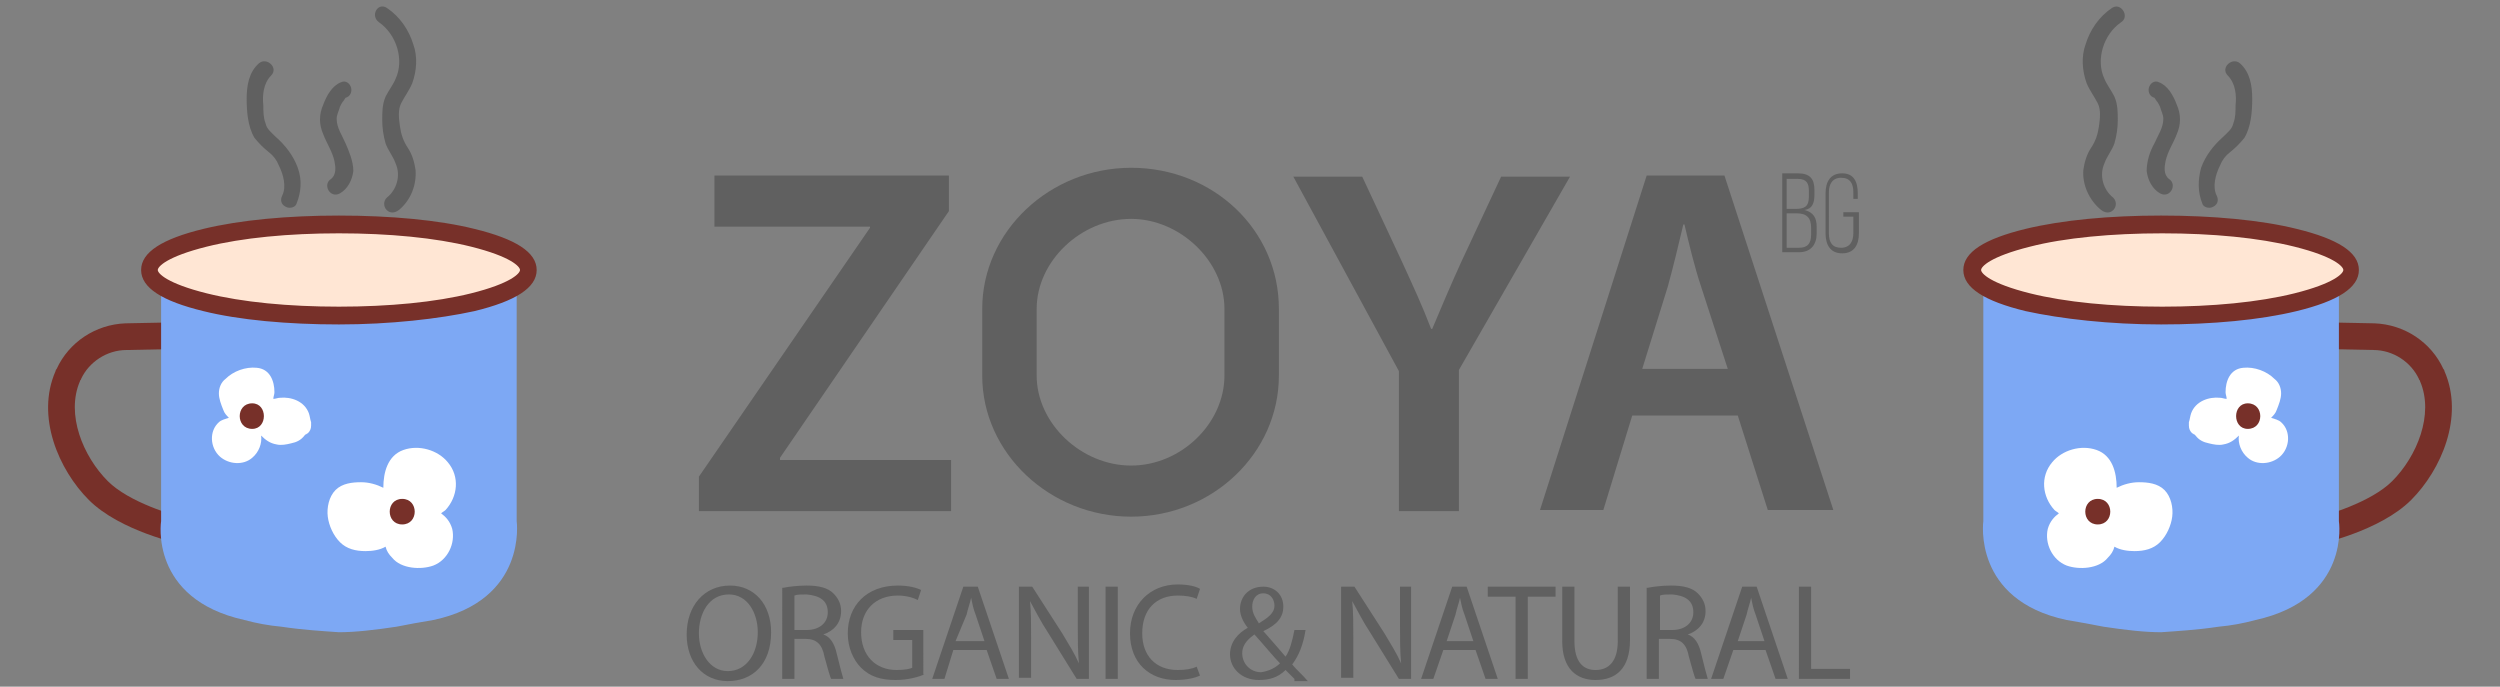 <?xml version="1.0" encoding="utf-8"?>
<!-- Generator: Adobe Illustrator 24.1.1, SVG Export Plug-In . SVG Version: 6.00 Build 0)  -->
<svg version="1.1" id="Layer_1" xmlns="http://www.w3.org/2000/svg" xmlns:xlink="http://www.w3.org/1999/xlink" x="0px" y="0px"
	 viewBox="0 0 225 61.8" style="enable-background:new 0 0 225 61.8;" xml:space="preserve">
<rect x="0" y="0" width="225" height="61.8" fill="#808080" stroke="none"/>
<style type="text/css">
	.st0{fill:#606060;}
	.st1{fill:#F7CDA9;}
	.st2{fill:#773029;}
	.st3{fill:#7DA8F4;}
	.st4{fill:#FFE6D4;}
	.st5{fill:#FFFFFF;}
</style>
<g>
	<g>
		<path class="st0" d="M198.1,15.1c0.4-1.1,1.1-2,2-2.8c0.4-0.4,0.8-0.7,0.9-1.2c0.2-0.5,0.2-1.1,0.2-1.6c0.1-0.9,0-2-0.7-2.7
			c-0.7-0.7,0.4-1.7,1.1-1.1c0.9,0.8,1.1,2,1.1,3.2c0,1.1-0.1,2.5-0.7,3.5c-0.4,0.5-0.8,0.9-1.3,1.3c-0.4,0.3-0.7,0.7-0.9,1.2
			c-0.4,0.8-0.7,1.9-0.3,2.7c0.2,0.4,0.1,0.8-0.3,1c-0.3,0.2-0.9,0.1-1-0.3C197.8,17.3,197.8,16.2,198.1,15.1z"/>
	</g>
	<g>
		<path class="st0" d="M193.9,12.9c0.3-0.7,0.8-1.4,0.8-2.2c0-0.4-0.2-0.7-0.3-1.1c-0.1-0.2-0.2-0.4-0.3-0.5c0,0-0.2-0.3-0.2-0.3
			c-0.4-0.1-0.6-0.5-0.5-0.9c0.1-0.4,0.5-0.7,0.9-0.5c0.8,0.3,1.3,1.2,1.6,2c0.4,0.9,0.4,1.8,0,2.7c-0.3,0.8-0.8,1.5-1,2.4
			c-0.1,0.5-0.2,1.2,0.3,1.6c0.8,0.5,0.1,1.8-0.8,1.3c-0.7-0.4-1.1-1.2-1.2-2C193.2,14.5,193.5,13.6,193.9,12.9z"/>
	</g>
	<g>
		<path class="st0" d="M187.5,15.3c0.1-0.7,0.3-1.4,0.7-2c0.4-0.6,0.6-1.2,0.7-1.9c0.1-0.7,0.2-1.5-0.1-2.1c-0.3-0.6-0.7-1.1-1-1.8
			c-0.4-1.1-0.5-2.4-0.1-3.5c0.4-1.3,1.2-2.5,2.4-3.3c0.8-0.5,1.6,0.8,0.8,1.3c-1.6,1.1-2.3,3.4-1.5,5.1c0.2,0.5,0.6,1,0.9,1.6
			c0.3,0.7,0.3,1.4,0.3,2.1c0,0.7-0.1,1.4-0.3,2.1c-0.2,0.6-0.7,1.2-0.9,1.8c-0.5,1.1-0.1,2.4,0.8,3.1c0.3,0.3,0.3,0.8,0,1.1
			c-0.3,0.3-0.7,0.3-1.1,0C188,18,187.4,16.6,187.5,15.3z"/>
	</g>
	<g>
		<path class="st0" d="M26.8,15.1c-0.4-1.1-1.1-2-2-2.8c-0.4-0.4-0.8-0.7-0.9-1.2c-0.2-0.5-0.2-1.1-0.2-1.6c-0.1-0.9,0-2,0.7-2.7
			c0.7-0.7-0.4-1.7-1.1-1.1c-0.9,0.8-1.1,2-1.1,3.2c0,1.1,0.1,2.5,0.7,3.5c0.4,0.5,0.8,0.9,1.3,1.3c0.4,0.3,0.7,0.7,0.9,1.2
			c0.4,0.8,0.7,1.9,0.3,2.7c-0.2,0.4-0.1,0.8,0.3,1c0.3,0.2,0.9,0.1,1-0.3C27.1,17.3,27.2,16.2,26.8,15.1z"/>
	</g>
	<g>
		<path class="st0" d="M31.1,12.9c-0.3-0.7-0.8-1.4-0.8-2.2c0-0.4,0.2-0.7,0.3-1.1c0.1-0.2,0.2-0.4,0.3-0.5c0,0,0.2-0.3,0.2-0.3
			c0.4-0.1,0.6-0.5,0.5-0.9c-0.1-0.4-0.5-0.7-0.9-0.5c-0.8,0.3-1.3,1.2-1.6,2c-0.4,0.9-0.4,1.8,0,2.7c0.3,0.8,0.8,1.5,1,2.4
			c0.1,0.5,0.2,1.2-0.3,1.6c-0.8,0.5-0.1,1.8,0.8,1.3c0.7-0.4,1.1-1.2,1.2-2C31.8,14.5,31.4,13.6,31.1,12.9z"/>
	</g>
	<g>
		<path class="st0" d="M37.4,15.3c-0.1-0.7-0.3-1.4-0.7-2c-0.4-0.6-0.6-1.2-0.7-1.9c-0.1-0.7-0.2-1.5,0.1-2.1c0.3-0.6,0.7-1.1,1-1.8
			c0.4-1.1,0.5-2.4,0.1-3.5c-0.4-1.3-1.2-2.5-2.4-3.3C34,0.2,33.3,1.4,34.1,2c1.6,1.1,2.3,3.4,1.5,5.1c-0.2,0.5-0.6,1-0.9,1.6
			c-0.3,0.7-0.3,1.4-0.3,2.1c0,0.7,0.1,1.4,0.3,2.1c0.2,0.6,0.7,1.2,0.9,1.8c0.5,1.1,0.1,2.4-0.8,3.1c-0.3,0.3-0.3,0.8,0,1.1
			c0.3,0.3,0.7,0.3,1.1,0C37,18,37.5,16.6,37.4,15.3z"/>
	</g>
	<g>
		<g>
			<g>
				<g>
					<path class="st0" d="M62.9,42.9l15.4-22.4v-0.1h-14v-4.6h21.1V19L70.2,41.2v0.2h15.4v4.6H62.9V42.9z"/>
					<path class="st0" d="M125.9,45.9V33.4l-9.5-17.5h6.2l3.6,7.7c1,2.2,1.8,3.9,2.6,6h0.1c0.8-1.9,1.6-3.8,2.6-6l3.6-7.7h6.2
						l-10,17.4v12.7H125.9z"/>
					<path class="st0" d="M146.9,37.4l-2.6,8.5h-5.7l9.6-30.1h7l9.8,30.1h-5.9l-2.7-8.5H146.9z M155.5,33.2l-2.4-7.4
						c-0.6-1.8-1.1-3.9-1.5-5.6h-0.1c-0.4,1.7-0.9,3.8-1.4,5.6l-2.3,7.4H155.5z"/>
					<g>
						<path class="st0" d="M161.8,15.6c1.1,0,1.5,0.5,1.5,1.5v0.4c0,0.8-0.2,1.3-0.9,1.4c0.8,0.2,1.1,0.7,1.1,1.5v0.6
							c0,1-0.5,1.7-1.6,1.7h-1.5v-7.1H161.8z M161.6,18.8c0.8,0,1.2-0.2,1.2-1.1v-0.5c0-0.7-0.2-1.1-1-1.1h-1v2.7H161.6z
							 M161.9,22.3c0.8,0,1.1-0.4,1.1-1.2v-0.6c0-0.9-0.4-1.3-1.3-1.3h-0.9v3.1H161.9z"/>
						<path class="st0" d="M167.2,17.4v0.5h-0.4v-0.6c0-0.8-0.3-1.3-1.1-1.3c-0.8,0-1.1,0.6-1.1,1.3V21c0,0.8,0.3,1.3,1.1,1.3
							c0.8,0,1.1-0.6,1.1-1.3v-1.5h-0.9v-0.4h1.4V21c0,1-0.4,1.8-1.5,1.8c-1.1,0-1.5-0.8-1.5-1.8v-3.6c0-1,0.4-1.8,1.5-1.8
							C166.8,15.6,167.2,16.3,167.2,17.4z"/>
					</g>
					<path class="st0" d="M115.1,33.8c0,7-6,12.7-13.3,12.7c-7.3,0-13.4-5.7-13.4-12.7v-6c0-7,6.1-12.7,13.4-12.7
						c7.4,0,13.3,5.6,13.3,12.7V33.8z M110.2,27.8c0-4.3-4-8.1-8.4-8.1c-4.5,0-8.5,3.8-8.5,8.1v6c0,4.3,4,8.1,8.5,8.1
						c4.5,0,8.4-3.8,8.4-8.1V27.8z"/>
					<g>
						<path class="st0" d="M69.4,56.9c0,2.9-1.7,4.4-3.9,4.4c-2.2,0-3.7-1.7-3.7-4.2c0-2.6,1.6-4.4,3.9-4.4
							C67.9,52.7,69.4,54.4,69.4,56.9z M62.9,57c0,1.8,1,3.4,2.6,3.4c1.7,0,2.7-1.6,2.7-3.5c0-1.7-0.9-3.4-2.6-3.4
							C63.8,53.5,62.9,55.2,62.9,57z"/>
						<path class="st0" d="M70.5,52.9c0.5-0.1,1.3-0.2,2.1-0.2c1.1,0,1.9,0.2,2.4,0.7c0.4,0.4,0.7,0.9,0.7,1.6
							c0,1.1-0.7,1.8-1.6,2.1v0c0.6,0.2,1,0.8,1.2,1.7c0.3,1.2,0.5,2,0.6,2.3h-1.1c-0.1-0.2-0.3-0.9-0.6-2c-0.2-1.1-0.7-1.6-1.7-1.6
							h-1v3.6h-1.1V52.9z M71.5,56.7h1.1c1.1,0,1.9-0.6,1.9-1.6c0-1.1-0.8-1.5-1.9-1.6c-0.5,0-0.9,0-1.1,0.1V56.7z"/>
						<path class="st0" d="M83.2,60.7c-0.5,0.2-1.4,0.5-2.6,0.5c-1.3,0-2.3-0.3-3.1-1.1c-0.7-0.7-1.2-1.8-1.2-3.1
							c0-2.5,1.7-4.3,4.5-4.3c1,0,1.7,0.2,2.1,0.4L82.6,54c-0.4-0.2-1-0.4-1.8-0.4c-2,0-3.3,1.3-3.3,3.3c0,2.1,1.3,3.4,3.2,3.4
							c0.7,0,1.2-0.1,1.4-0.2v-2.5h-1.7v-0.9h2.7V60.7z"/>
						<path class="st0" d="M85.8,58.5L85,61.1h-1.1l2.8-8.3H88l2.8,8.3h-1.1l-0.9-2.6H85.8z M88.6,57.7l-0.8-2.4
							c-0.2-0.5-0.3-1-0.4-1.5h0c-0.1,0.5-0.3,1-0.4,1.5L86,57.7H88.6z"/>
						<path class="st0" d="M91.7,61.1v-8.3h1.2l2.7,4.2c0.6,1,1.1,1.8,1.5,2.7l0,0c-0.1-1.1-0.1-2.1-0.1-3.4v-3.5h1v8.3h-1.1
							l-2.6-4.2c-0.6-0.9-1.1-1.9-1.6-2.8l0,0c0.1,1,0.1,2,0.1,3.4v3.5H91.7z"/>
						<path class="st0" d="M100.6,52.8v8.3h-1.1v-8.3H100.6z"/>
						<path class="st0" d="M108,60.8c-0.4,0.2-1.2,0.4-2.2,0.4c-2.3,0-4.1-1.5-4.1-4.2c0-2.6,1.8-4.4,4.3-4.4c1,0,1.7,0.2,2,0.4
							l-0.3,0.9c-0.4-0.2-1-0.3-1.7-0.3c-1.9,0-3.2,1.2-3.2,3.4c0,2,1.2,3.3,3.2,3.3c0.7,0,1.3-0.1,1.7-0.3L108,60.8z"/>
						<path class="st0" d="M116.5,61.1c-0.2-0.2-0.5-0.5-0.8-0.8c-0.7,0.7-1.5,0.9-2.4,0.9c-1.6,0-2.6-1.1-2.6-2.3
							c0-1.1,0.7-1.9,1.6-2.4v0c-0.4-0.5-0.7-1.1-0.7-1.7c0-1,0.7-2,2.1-2c1,0,1.8,0.7,1.8,1.8c0,0.9-0.5,1.6-1.8,2.2v0
							c0.7,0.8,1.5,1.7,2,2.3c0.4-0.6,0.6-1.4,0.8-2.4h1c-0.2,1.3-0.6,2.3-1.2,3.1c0.4,0.5,0.9,0.9,1.4,1.5H116.5z M115.2,59.7
							c-0.5-0.5-1.4-1.6-2.3-2.6c-0.4,0.3-1.1,0.8-1.1,1.7c0,0.9,0.7,1.7,1.7,1.7C114.2,60.4,114.8,60.1,115.2,59.7z M112.7,54.6
							c0,0.6,0.3,1,0.6,1.5c0.8-0.5,1.4-0.9,1.4-1.6c0-0.5-0.3-1.1-1-1.1C113,53.4,112.7,54,112.7,54.6z"/>
						<path class="st0" d="M120.7,61.1v-8.3h1.2l2.7,4.2c0.6,1,1.1,1.8,1.5,2.7l0,0c-0.1-1.1-0.1-2.1-0.1-3.4v-3.5h1v8.3h-1.1
							l-2.6-4.2c-0.6-0.9-1.1-1.9-1.6-2.8l0,0c0.1,1,0.1,2,0.1,3.4v3.5H120.7z"/>
						<path class="st0" d="M129.9,58.5l-0.9,2.6h-1.1l2.8-8.3h1.3l2.8,8.3h-1.1l-0.9-2.6H129.9z M132.6,57.7l-0.8-2.4
							c-0.2-0.5-0.3-1-0.4-1.5h0c-0.1,0.5-0.3,1-0.4,1.5l-0.8,2.4H132.6z"/>
						<path class="st0" d="M136.4,53.7h-2.5v-0.9h6.1v0.9h-2.5v7.4h-1.1V53.7z"/>
						<path class="st0" d="M141.7,52.8v4.9c0,1.9,0.8,2.6,1.9,2.6c1.2,0,2-0.8,2-2.6v-4.9h1.1v4.8c0,2.6-1.3,3.6-3.1,3.6
							c-1.7,0-3-1-3-3.5v-4.9H141.7z"/>
						<path class="st0" d="M148.3,52.9c0.5-0.1,1.3-0.2,2.1-0.2c1.1,0,1.9,0.2,2.4,0.7c0.4,0.4,0.7,0.9,0.7,1.6
							c0,1.1-0.7,1.8-1.6,2.1v0c0.6,0.2,1,0.8,1.2,1.7c0.3,1.2,0.5,2,0.6,2.3h-1.1c-0.1-0.2-0.3-0.9-0.6-2c-0.2-1.1-0.7-1.6-1.7-1.6
							h-1v3.6h-1.1V52.9z M149.4,56.7h1.1c1.1,0,1.9-0.6,1.9-1.6c0-1.1-0.8-1.5-1.9-1.6c-0.5,0-0.9,0-1.1,0.1V56.7z"/>
						<path class="st0" d="M156,58.5l-0.9,2.6h-1.1l2.8-8.3h1.3l2.8,8.3h-1.1l-0.9-2.6H156z M158.8,57.7l-0.8-2.4
							c-0.2-0.5-0.3-1-0.4-1.5h0c-0.1,0.5-0.3,1-0.4,1.5l-0.8,2.4H158.8z"/>
						<path class="st0" d="M161.9,52.8h1.1v7.4h3.5v0.9h-4.6V52.8z"/>
					</g>
				</g>
			</g>
		</g>
	</g>
	<g>
		<g>
			<path class="st1" d="M46.5,24.7"/>
		</g>
		<g>
			<path class="st1" d="M14.5,24.7"/>
		</g>
		<g>
			<path class="st2" d="M16.5,49c-0.2,0-5.7-1.2-8.5-4c-2.7-2.7-4.8-7.5-3-11.6c0-0.1,0.1-0.2,0.1-0.2c1.1-2.4,3.5-4,6.2-4.1l5-0.1
				l0.1,2.4l-5,0.1c-1.8,0-3.4,1.1-4.1,2.6c0,0.1-0.1,0.1-0.1,0.2c-1.3,3,0.3,6.8,2.5,9c1.9,1.9,5.9,3.1,7.3,3.4L16.5,49z"/>
		</g>
		<g>
			<path class="st3" d="M46.5,46.9V24.7l-15.2,0.6l-16.8-0.6v22.2c0,0-1.1,7,7.5,8.9c1.1,0.3,2.2,0.5,3.3,0.6c2,0.3,3.8,0.4,5.2,0.5
				c1.5,0,3.2-0.2,5.2-0.5c1-0.2,2.1-0.4,3.3-0.6C47.5,54,46.5,46.9,46.5,46.9z"/>
		</g>
		<g>
			<ellipse class="st4" cx="30.5" cy="24.3" rx="17" ry="4.1"/>
			<path class="st2" d="M30.5,29.2c-4.6,0-9-0.4-12.2-1.2c-3.7-0.9-5.6-2.1-5.6-3.7c0-1.6,1.9-2.8,5.6-3.7c3.3-0.8,7.6-1.2,12.2-1.2
				s9,0.4,12.2,1.2c3.7,0.9,5.6,2.1,5.6,3.7c0,1.6-1.9,2.8-5.6,3.7C39.5,28.7,35.1,29.2,30.5,29.2z M30.5,21
				c-4.5,0-8.7,0.4-11.9,1.2c-3.6,0.9-4.4,1.8-4.4,2.1c0,0.3,0.8,1.2,4.4,2.1c3.2,0.8,7.4,1.2,11.9,1.2s8.7-0.4,11.9-1.2
				c3.6-0.9,4.4-1.8,4.4-2.1c0-0.3-0.8-1.2-4.4-2.1C39.2,21.4,35,21,30.5,21z"/>
		</g>
		<g>
			<g>
				<path class="st5" d="M27.8,37.2c-0.4-1.1-1.6-1.5-2.6-1.4c-0.2,0-0.4,0.1-0.6,0.1c0-0.2,0.1-0.4,0.1-0.6c0-1-0.4-2.1-1.6-2.2
					c-1-0.1-2.1,0.3-2.8,1c-0.4,0.3-0.6,0.8-0.6,1.3c0,0.5,0.2,1,0.4,1.5c0.1,0.3,0.3,0.5,0.5,0.7c-0.3,0.1-0.7,0.2-0.9,0.4
					c-0.9,0.8-0.8,2.3,0.1,3.1c0.8,0.7,2.1,0.8,2.9,0.1c0.6-0.5,0.9-1.3,0.8-2c0.4,0.4,0.8,0.7,1.4,0.8c0.4,0.1,0.9,0,1.3-0.1
					c0.5-0.1,0.9-0.3,1.2-0.7c0,0,0.1-0.1,0.1-0.1c0.1,0,0.1-0.1,0.2-0.1c0.2-0.2,0.3-0.4,0.3-0.7c0-0.1,0-0.2,0-0.3
					C27.9,37.7,27.9,37.5,27.8,37.2z"/>
			</g>
			<g>
				<path class="st2" d="M22.7,36.3c-1.5,0-1.5,2.3,0,2.3C24.1,38.6,24.1,36.3,22.7,36.3z"/>
			</g>
		</g>
		<g>
			<g>
				<path class="st5" d="M39.7,46.2c0.1-0.1,0.3-0.2,0.4-0.3c1.1-1.2,1.3-3,0.2-4.3c-0.9-1.1-2.6-1.6-4-1.1c-1.4,0.5-1.8,2-1.8,3.4
					c-0.6-0.3-1.3-0.5-2-0.5c-0.8,0-1.7,0.1-2.3,0.7c-0.6,0.6-0.8,1.6-0.7,2.4c0.1,0.8,0.5,1.7,1.1,2.3c0.6,0.6,1.4,0.8,2.3,0.8
					c0.6,0,1.3-0.1,1.8-0.4c0.1,0.4,0.3,0.7,0.6,1c0.8,1,2.6,1.1,3.7,0.7c1.3-0.5,2-2,1.7-3.3C40.5,46.9,40.1,46.5,39.7,46.2z"/>
			</g>
			<g>
				<path class="st2" d="M36.2,44.9c-1.5,0-1.5,2.3,0,2.3C37.7,47.2,37.7,44.9,36.2,44.9z"/>
			</g>
		</g>
	</g>
	<g>
		<g>
			<path class="st1" d="M178.5,24.7"/>
		</g>
		<g>
			<path class="st1" d="M210.5,24.7"/>
		</g>
		<g>
			<path class="st2" d="M208.5,49c0.2,0,5.7-1.2,8.5-4c2.7-2.7,4.8-7.5,3-11.6c0-0.1-0.1-0.2-0.1-0.2c-1.1-2.4-3.5-4-6.2-4.1l-5-0.1
				l-0.1,2.4l5,0.1c1.8,0,3.4,1.1,4.1,2.6c0,0.1,0.1,0.1,0.1,0.2c1.3,3-0.3,6.8-2.5,9c-1.9,1.9-5.9,3.1-7.3,3.4L208.5,49z"/>
		</g>
		<g>
			<path class="st3" d="M178.5,46.9V24.7l15.2,0.6l16.8-0.6v22.2c0,0,1.1,7-7.5,8.9c-1.1,0.3-2.2,0.5-3.3,0.6
				c-2,0.3-3.8,0.4-5.2,0.5c-1.5,0-3.2-0.2-5.2-0.5c-1-0.2-2.1-0.4-3.3-0.6C177.5,54,178.5,46.9,178.5,46.9z"/>
		</g>
		<g>
			<ellipse class="st4" cx="194.5" cy="24.3" rx="17" ry="4.1"/>
			<path class="st2" d="M182.3,28c-3.7-0.9-5.6-2.1-5.6-3.7c0-1.6,1.9-2.8,5.6-3.7c3.3-0.8,7.6-1.2,12.2-1.2s9,0.4,12.2,1.2
				c3.7,0.9,5.6,2.1,5.6,3.7c0,1.6-1.9,2.8-5.6,3.7c-3.3,0.8-7.6,1.2-12.2,1.2S185.5,28.7,182.3,28z M182.7,22.2
				c-3.6,0.9-4.4,1.8-4.4,2.1c0,0.3,0.8,1.2,4.4,2.1c3.2,0.8,7.4,1.2,11.9,1.2s8.7-0.4,11.9-1.2c3.6-0.9,4.4-1.8,4.4-2.1
				c0-0.3-0.8-1.2-4.4-2.1c-3.2-0.8-7.4-1.2-11.9-1.2S185.8,21.4,182.7,22.2z"/>
		</g>
		<g>
			<g>
				<path class="st5" d="M197.2,37.2c0.4-1.1,1.6-1.5,2.6-1.4c0.2,0,0.4,0.1,0.6,0.1c0-0.2-0.1-0.4-0.1-0.6c0-1,0.4-2.1,1.6-2.2
					c1-0.1,2.1,0.3,2.8,1c0.4,0.3,0.6,0.8,0.6,1.3c0,0.5-0.2,1-0.4,1.5c-0.1,0.3-0.3,0.5-0.5,0.7c0.3,0.1,0.7,0.2,0.9,0.4
					c0.9,0.8,0.8,2.3-0.1,3.1c-0.8,0.7-2.1,0.8-2.9,0.1c-0.6-0.5-0.9-1.3-0.8-2c-0.4,0.4-0.8,0.7-1.4,0.8c-0.4,0.1-0.9,0-1.3-0.1
					c-0.5-0.1-0.9-0.3-1.2-0.7c0,0-0.1-0.1-0.1-0.1c-0.1,0-0.1-0.1-0.2-0.1c-0.2-0.2-0.3-0.4-0.3-0.7c0-0.1,0-0.2,0-0.3
					C197.1,37.7,197.1,37.5,197.2,37.2z"/>
			</g>
			<g>
				<path class="st2" d="M202.3,36.3c1.5,0,1.5,2.3,0,2.3C200.9,38.6,200.9,36.3,202.3,36.3z"/>
			</g>
		</g>
		<g>
			<g>
				<path class="st5" d="M185.3,46.2c-0.1-0.1-0.3-0.2-0.4-0.3c-1.1-1.2-1.3-3-0.2-4.3c0.9-1.1,2.6-1.6,4-1.1c1.4,0.5,1.8,2,1.8,3.4
					c0.6-0.3,1.3-0.5,2-0.5c0.8,0,1.7,0.1,2.3,0.7c0.6,0.6,0.8,1.6,0.7,2.4c-0.1,0.8-0.5,1.7-1.1,2.3c-0.6,0.6-1.4,0.8-2.3,0.8
					c-0.6,0-1.3-0.1-1.8-0.4c-0.1,0.4-0.3,0.7-0.6,1c-0.8,1-2.6,1.1-3.7,0.7c-1.3-0.5-2-2-1.7-3.3C184.5,46.9,184.9,46.5,185.3,46.2
					z"/>
			</g>
			<g>
				<path class="st2" d="M188.8,44.9c1.5,0,1.5,2.3,0,2.3C187.3,47.2,187.3,44.9,188.8,44.9z"/>
			</g>
		</g>
	</g>
</g>
</svg>

